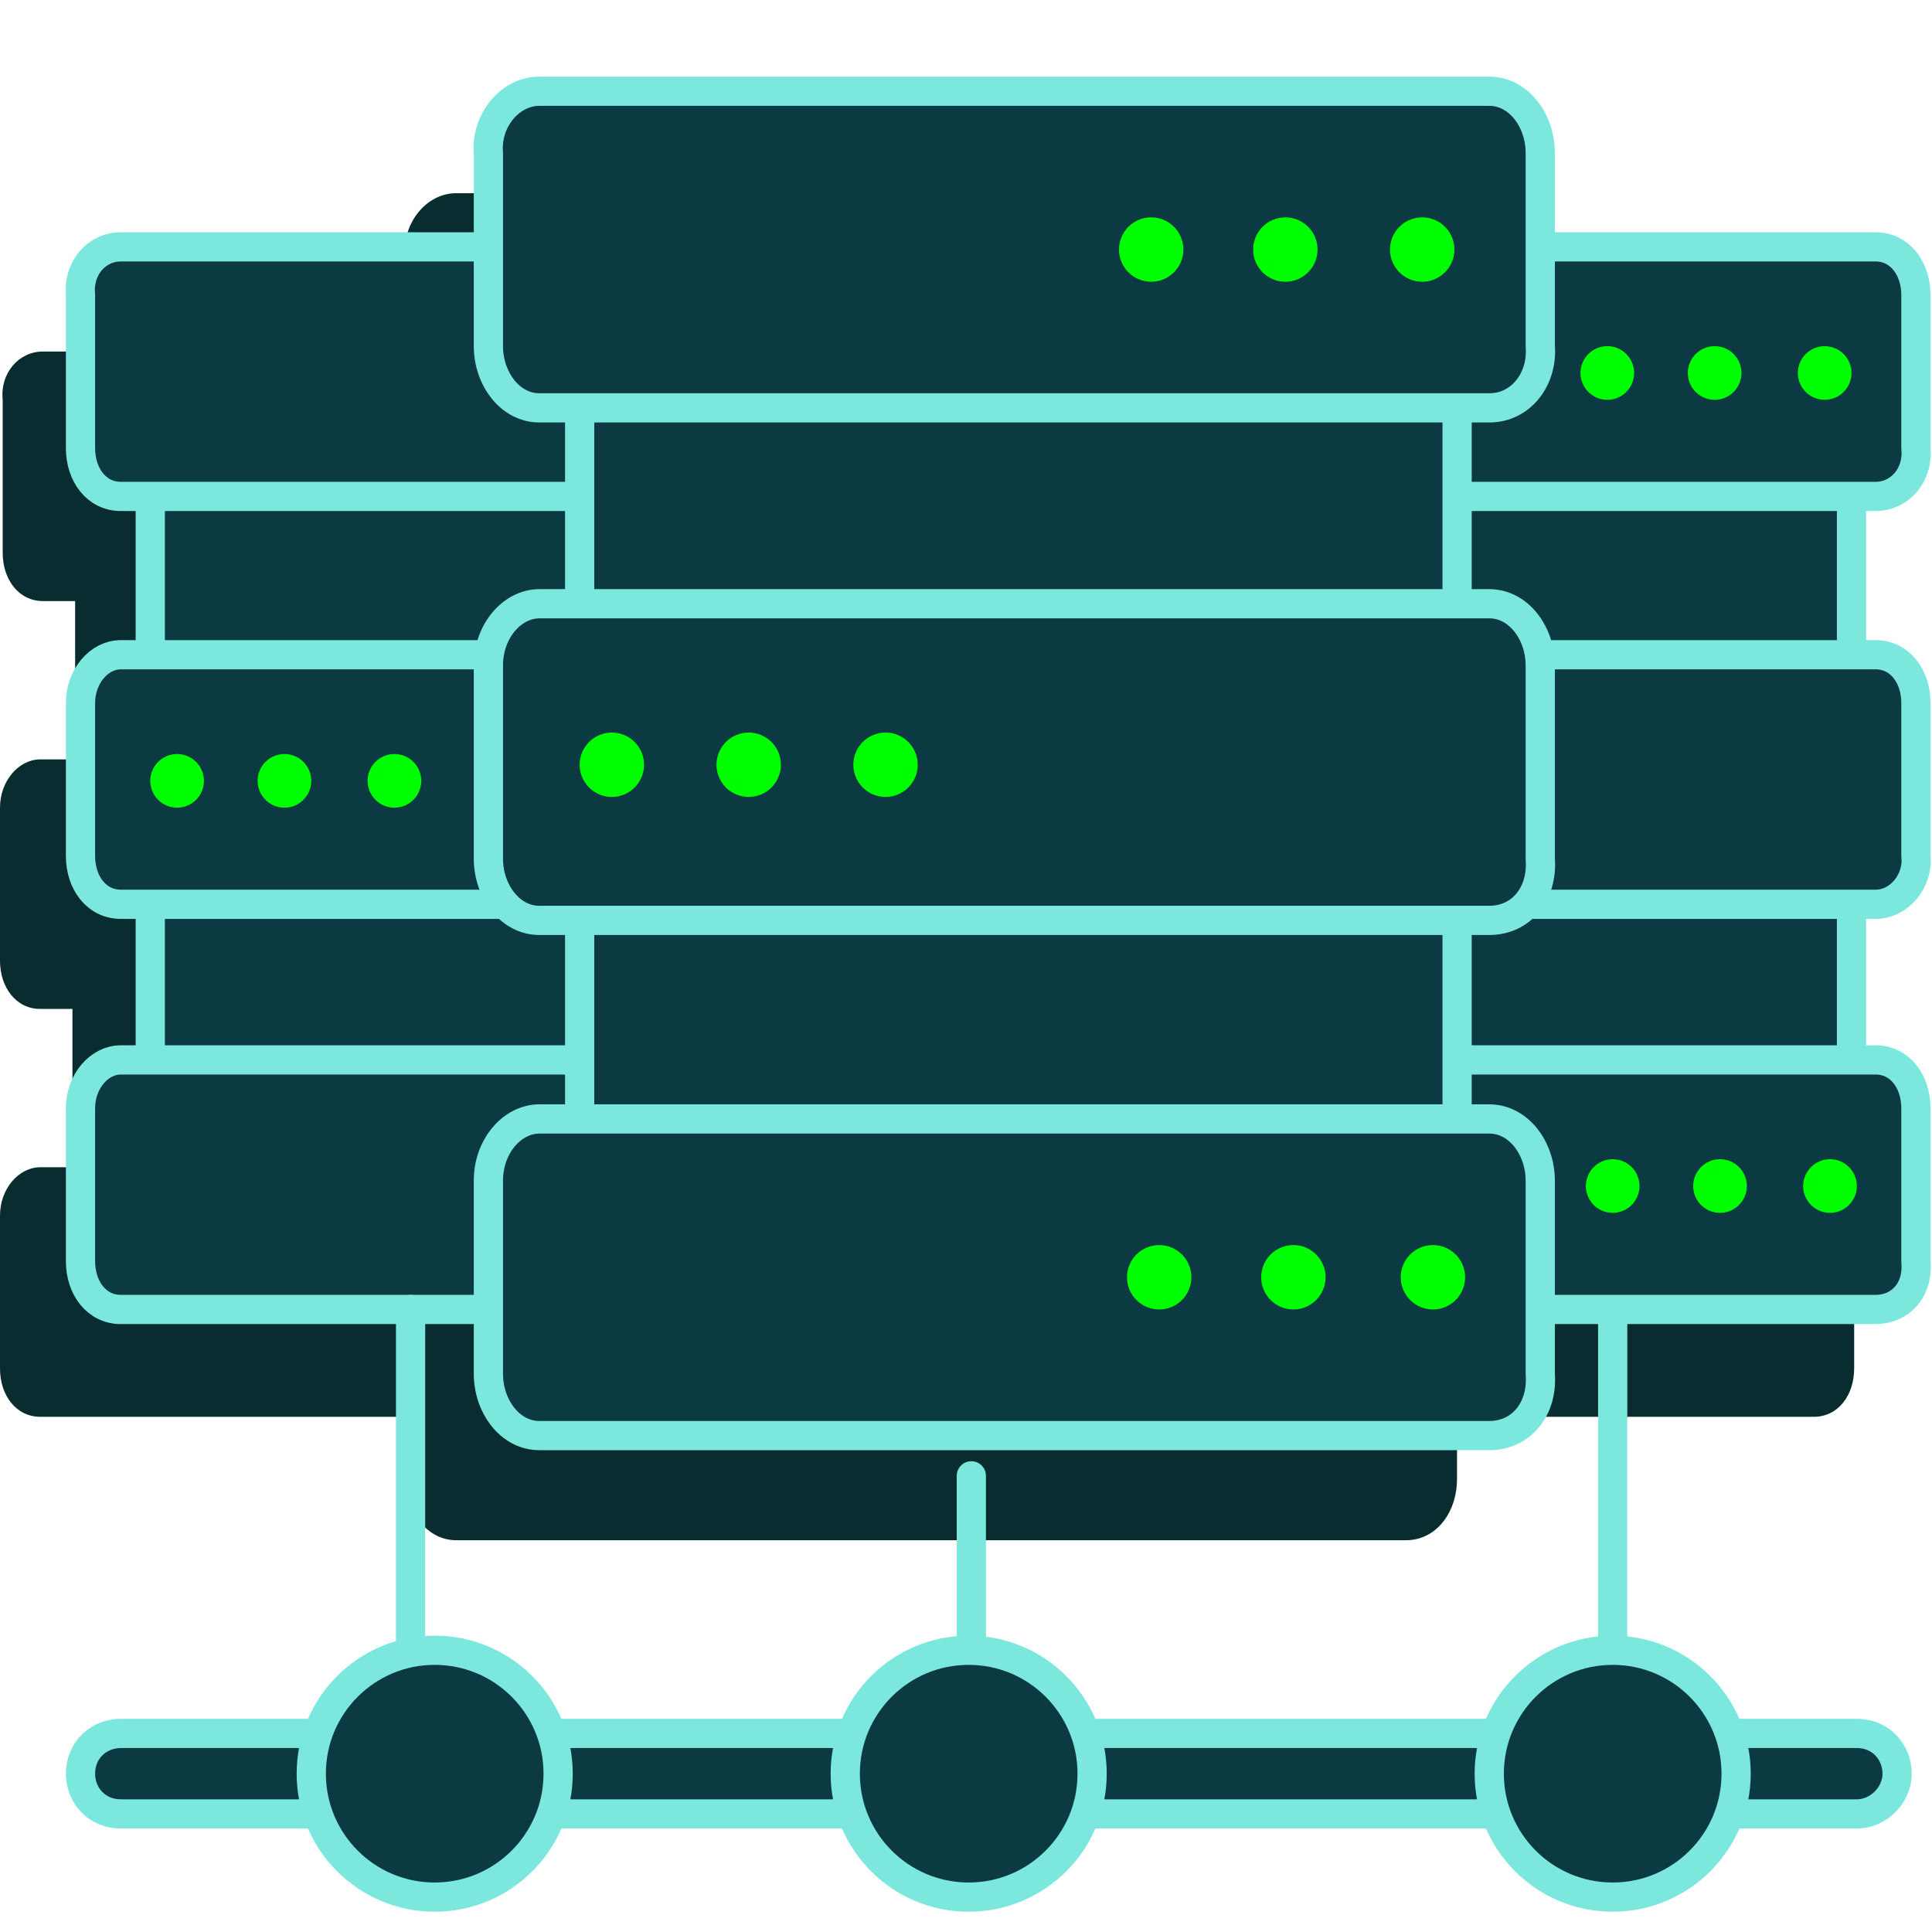 <svg width="72" height="72" viewBox="0 0 72 72" fill="none" xmlns="http://www.w3.org/2000/svg">
<path d="M29.6 22.4C30.5 22.4 31.1 21.6 31.1 20.6V14.9C31.1 13.9 30.5 13.1 29.6 13.1H1.6C0.7 13.1 0 13.9 0.1 14.9V20.6C0.1 21.6 0.7 22.4 1.6 22.4H2.8V28.3H1.5C0.7 28.3 0 29.1 0 30.1V35.8C0 36.8 0.6 37.6 1.5 37.6H2.7V43.5H1.5C0.7 43.5 0 44.3 0 45.3V51C0 52 0.6 52.8 1.5 52.8H29.5C30.4 52.8 31 52 31 51V45.3C31 44.3 30.4 43.5 29.5 43.5H28.5V37.6H29.5C30.4 37.6 31 36.8 31 35.8V30.1C31 29.1 30.4 28.3 29.5 28.3H28.5V22.4H29.6Z" fill="#082C30"/>
<path d="M67.599 22.4C68.499 22.4 69.099 21.6 69.099 20.6V14.9C69.099 13.9 68.499 13.1 67.599 13.1H39.599C38.699 13.1 37.999 13.9 38.099 14.9V20.6C38.099 21.6 38.699 22.4 39.599 22.4H40.799V28.3H39.599C38.799 28.3 38.099 29.1 38.099 30.1V35.8C38.099 36.8 38.699 37.6 39.599 37.6H40.799V43.5H39.599C38.799 43.5 38.099 44.3 38.099 45.3V51C38.099 52 38.699 52.8 39.599 52.8H67.599C68.499 52.8 69.099 52 69.099 51V45.3C69.099 44.3 68.499 43.5 67.599 43.5H66.599V37.6H67.599C68.499 37.6 69.099 36.8 69.099 35.8V30.1C69.099 29.1 68.499 28.3 67.599 28.3H66.599V22.4H67.599Z" fill="#082C30"/>
<path d="M52.499 18.9C53.599 18.9 54.399 17.8 54.399 16.6V9.5C54.399 8.3 53.599 7.2 52.499 7.2H16.999C15.899 7.2 14.999 8.3 15.099 9.5V16.7C15.099 17.9 15.899 19 16.999 19H18.499V26.4H16.999C15.999 26.4 15.099 27.4 15.099 28.7V35.9C15.099 37.1 15.899 38.2 16.999 38.2H18.499V45.6H16.999C15.999 45.6 15.099 46.6 15.099 47.9V55.1C15.099 56.3 15.899 57.4 16.999 57.4H52.399C53.499 57.4 54.299 56.4 54.299 55.1V47.9C54.299 46.7 53.499 45.6 52.399 45.6H51.099V38.2H52.399C53.499 38.2 54.299 37.1 54.299 35.9V28.7C54.299 27.5 53.499 26.4 52.399 26.4H51.099V19H52.499V18.9Z" fill="#082C30"/>
<path d="M69 13.3H43.1V44.8H69V13.3Z" fill="#0B3A42" stroke="#7CE8DD" stroke-width="1.089" stroke-linecap="round" stroke-linejoin="round"/>
<path d="M69.9 18.5H41.9C41 18.5 40.4 17.7 40.4 16.7V11C40.3 10 41 9.2 41.9 9.2H69.9C70.8 9.2 71.4 10 71.4 11V16.7C71.5 17.7 70.8 18.5 69.9 18.5Z" fill="#0B3A42" stroke="#7CE8DD" stroke-width="1.089" stroke-linecap="round" stroke-linejoin="round"/>
<path d="M69.9 33.7H41.9C41 33.7 40.4 32.9 40.4 31.9V26.2C40.4 25.2 41.1 24.4 41.9 24.4H69.9C70.8 24.4 71.4 25.2 71.4 26.2V31.9C71.5 32.8 70.8 33.7 69.9 33.7Z" fill="#0B3A42" stroke="#7CE8DD" stroke-width="1.089" stroke-linecap="round" stroke-linejoin="round"/>
<path d="M69.9 48.8H41.9C41 48.8 40.4 48 40.4 47V41.3C40.4 40.3 41.1 39.5 41.9 39.5H69.9C70.8 39.5 71.4 40.3 71.4 41.3V47C71.5 48.1 70.8 48.8 69.9 48.8Z" fill="#0B3A42" stroke="#7CE8DD" stroke-width="1.089" stroke-linecap="round" stroke-linejoin="round"/>
<path d="M68 14.9C68.552 14.9 69 14.452 69 13.9C69 13.348 68.552 12.9 68 12.9C67.448 12.9 67 13.348 67 13.9C67 14.452 67.448 14.9 68 14.9Z" fill="#00FF00"/>
<path d="M63.9 14.9C64.453 14.9 64.9 14.452 64.9 13.9C64.9 13.348 64.453 12.9 63.9 12.9C63.348 12.9 62.9 13.348 62.9 13.9C62.9 14.452 63.348 14.9 63.9 14.9Z" fill="#00FF00"/>
<path d="M59.9 14.9C60.453 14.9 60.9 14.452 60.9 13.9C60.9 13.348 60.453 12.9 59.9 12.9C59.348 12.9 58.9 13.348 58.9 13.9C58.9 14.452 59.348 14.9 59.9 14.9Z" fill="#00FF00"/>
<path d="M52.1 30.1C52.652 30.1 53.1 29.652 53.1 29.1C53.1 28.548 52.652 28.1 52.1 28.1C51.547 28.1 51.1 28.548 51.1 29.1C51.1 29.652 51.547 30.1 52.1 30.1Z" fill="#00FF00"/>
<path d="M48 30.1C48.552 30.1 49 29.652 49 29.1C49 28.548 48.552 28.1 48 28.1C47.448 28.1 47 28.548 47 29.1C47 29.652 47.448 30.1 48 30.1Z" fill="#00FF00"/>
<path d="M44 30.1C44.552 30.1 45 29.652 45 29.1C45 28.548 44.552 28.1 44 28.1C43.448 28.1 43 28.548 43 29.1C43 29.652 43.448 30.1 44 30.1Z" fill="#00FF00"/>
<path d="M68.199 45.2C68.751 45.2 69.199 44.752 69.199 44.2C69.199 43.648 68.751 43.2 68.199 43.2C67.647 43.2 67.199 43.648 67.199 44.2C67.199 44.752 67.647 45.2 68.199 45.2Z" fill="#00FF00"/>
<path d="M64.1 45.2C64.652 45.2 65.1 44.752 65.1 44.2C65.1 43.648 64.652 43.2 64.1 43.2C63.547 43.2 63.1 43.648 63.1 44.2C63.1 44.752 63.547 45.2 64.1 45.2Z" fill="#00FF00"/>
<path d="M60.1 45.2C60.652 45.2 61.1 44.752 61.1 44.2C61.1 43.648 60.652 43.2 60.1 43.2C59.547 43.2 59.1 43.648 59.1 44.2C59.1 44.752 59.547 45.2 60.1 45.2Z" fill="#00FF00"/>
<path d="M31.5 13.3H5.6V44.8H31.5V13.3Z" fill="#0B3A42" stroke="#7CE8DD" stroke-width="1.089" stroke-linecap="round" stroke-linejoin="round"/>
<path d="M32.5 18.5H4.5C3.6 18.5 3 17.7 3 16.7V11C2.9 10 3.6 9.2 4.5 9.2H32.5C33.4 9.2 34 10 34 11V16.7C34 17.7 33.4 18.5 32.5 18.5Z" fill="#0B3A42" stroke="#7CE8DD" stroke-width="1.089" stroke-linecap="round" stroke-linejoin="round"/>
<path d="M32.5 33.7H4.5C3.6 33.7 3 32.9 3 31.9V26.2C3 25.2 3.7 24.4 4.5 24.4H32.5C33.4 24.4 34 25.2 34 26.2V31.9C34 32.8 33.4 33.7 32.5 33.7Z" fill="#0B3A42" stroke="#7CE8DD" stroke-width="1.089" stroke-linecap="round" stroke-linejoin="round"/>
<path d="M32.5 48.8H4.5C3.6 48.8 3 48 3 47V41.3C3 40.3 3.7 39.5 4.5 39.5H32.5C33.4 39.5 34 40.3 34 41.3V47C34 48.1 33.4 48.8 32.5 48.8Z" fill="#0B3A42" stroke="#7CE8DD" stroke-width="1.089" stroke-linecap="round" stroke-linejoin="round"/>
<path d="M30.5 14.9C31.052 14.9 31.5 14.452 31.5 13.9C31.5 13.348 31.052 12.9 30.5 12.9C29.948 12.9 29.5 13.348 29.5 13.9C29.5 14.452 29.948 14.9 30.5 14.9Z" fill="#00FF00"/>
<path d="M26.5 14.9C27.052 14.9 27.5 14.452 27.5 13.9C27.5 13.348 27.052 12.9 26.5 12.9C25.948 12.9 25.5 13.348 25.5 13.9C25.5 14.452 25.948 14.9 26.5 14.9Z" fill="#00FF00"/>
<path d="M22.5 14.9C23.052 14.9 23.5 14.452 23.5 13.9C23.5 13.348 23.052 12.9 22.5 12.9C21.948 12.9 21.5 13.348 21.5 13.9C21.5 14.452 21.948 14.9 22.5 14.9Z" fill="#00FF00"/>
<path d="M14.699 30.1C15.252 30.1 15.699 29.652 15.699 29.1C15.699 28.548 15.252 28.1 14.699 28.1C14.147 28.1 13.699 28.548 13.699 29.1C13.699 29.652 14.147 30.1 14.699 30.1Z" fill="#00FF00"/>
<path d="M10.6 30.1C11.152 30.1 11.6 29.652 11.6 29.1C11.6 28.548 11.152 28.1 10.6 28.1C10.047 28.1 9.6 28.548 9.6 29.1C9.6 29.652 10.047 30.1 10.6 30.1Z" fill="#00FF00"/>
<path d="M6.6 30.1C7.152 30.1 7.6 29.652 7.6 29.1C7.6 28.548 7.152 28.1 6.6 28.1C6.047 28.1 5.6 28.548 5.6 29.1C5.6 29.652 6.047 30.1 6.6 30.1Z" fill="#00FF00"/>
<path d="M30.799 45.2C31.351 45.2 31.799 44.752 31.799 44.2C31.799 43.648 31.351 43.2 30.799 43.2C30.247 43.2 29.799 43.648 29.799 44.2C29.799 44.752 30.247 45.2 30.799 45.2Z" fill="#00FF00"/>
<path d="M26.699 45.2C27.252 45.2 27.699 44.752 27.699 44.2C27.699 43.648 27.252 43.2 26.699 43.2C26.147 43.2 25.699 43.648 25.699 44.2C25.699 44.752 26.147 45.2 26.699 45.2Z" fill="#00FF00"/>
<path d="M22.699 45.2C23.252 45.2 23.699 44.752 23.699 44.2C23.699 43.648 23.252 43.2 22.699 43.2C22.147 43.2 21.699 43.648 21.699 44.2C21.699 44.752 22.147 45.2 22.699 45.2Z" fill="#00FF00"/>
<path d="M54.302 8.7H21.602V48.4H54.302V8.7Z" fill="#0B3A42" stroke="#7CE8DD" stroke-width="1.089" stroke-linecap="round" stroke-linejoin="round"/>
<path d="M55.501 15.2H20.101C19.001 15.2 18.201 14.1 18.201 12.9V5.7C18.101 4.5 19.001 3.4 20.101 3.4H55.501C56.601 3.4 57.401 4.5 57.401 5.7V12.9C57.501 14.1 56.701 15.2 55.501 15.2Z" fill="#0B3A42" stroke="#7CE8DD" stroke-width="1.089" stroke-linecap="round" stroke-linejoin="round"/>
<path d="M55.501 34.3H20.101C19.001 34.3 18.201 33.2 18.201 32V24.8C18.201 23.5 19.101 22.5 20.101 22.5H55.501C56.601 22.5 57.401 23.6 57.401 24.8V32C57.501 33.3 56.701 34.3 55.501 34.3Z" fill="#0B3A42" stroke="#7CE8DD" stroke-width="1.089" stroke-linecap="round" stroke-linejoin="round"/>
<path d="M55.501 53.5H20.101C19.001 53.5 18.201 52.4 18.201 51.2V44C18.201 42.7 19.101 41.7 20.101 41.7H55.501C56.601 41.7 57.401 42.8 57.401 44V51.2C57.501 52.5 56.701 53.5 55.501 53.5Z" fill="#0B3A42" stroke="#7CE8DD" stroke-width="1.089" stroke-linecap="round" stroke-linejoin="round"/>
<path d="M53.001 10.5C53.663 10.5 54.201 9.963 54.201 9.3C54.201 8.637 53.663 8.1 53.001 8.1C52.338 8.1 51.801 8.637 51.801 9.3C51.801 9.963 52.338 10.5 53.001 10.5Z" fill="#00FF00"/>
<path d="M47.901 10.5C48.564 10.5 49.101 9.963 49.101 9.3C49.101 8.637 48.564 8.1 47.901 8.1C47.238 8.1 46.701 8.637 46.701 9.3C46.701 9.963 47.238 10.5 47.901 10.5Z" fill="#00FF00"/>
<path d="M42.901 10.5C43.564 10.5 44.101 9.963 44.101 9.3C44.101 8.637 43.564 8.1 42.901 8.1C42.238 8.1 41.701 8.637 41.701 9.3C41.701 9.963 42.238 10.5 42.901 10.5Z" fill="#00FF00"/>
<path d="M33.001 29.7C33.663 29.7 34.201 29.163 34.201 28.5C34.201 27.837 33.663 27.3 33.001 27.3C32.338 27.3 31.801 27.837 31.801 28.5C31.801 29.163 32.338 29.7 33.001 29.7Z" fill="#00FF00"/>
<path d="M27.901 29.7C28.564 29.7 29.101 29.163 29.101 28.5C29.101 27.837 28.564 27.3 27.901 27.3C27.238 27.3 26.701 27.837 26.701 28.5C26.701 29.163 27.238 29.7 27.901 29.7Z" fill="#00FF00"/>
<path d="M22.802 29.7C23.464 29.7 24.002 29.163 24.002 28.5C24.002 27.837 23.464 27.3 22.802 27.3C22.139 27.3 21.602 27.837 21.602 28.5C21.602 29.163 22.139 29.7 22.802 29.7Z" fill="#00FF00"/>
<path d="M53.401 48.8C54.064 48.8 54.601 48.263 54.601 47.6C54.601 46.937 54.064 46.4 53.401 46.4C52.738 46.4 52.201 46.937 52.201 47.6C52.201 48.263 52.738 48.8 53.401 48.8Z" fill="#00FF00"/>
<path d="M48.2 48.8C48.863 48.8 49.4 48.263 49.4 47.6C49.4 46.937 48.863 46.4 48.2 46.4C47.537 46.4 47 46.937 47 47.6C47 48.263 47.537 48.8 48.2 48.8Z" fill="#00FF00"/>
<path d="M43.2 48.8C43.863 48.8 44.4 48.263 44.4 47.6C44.4 46.937 43.863 46.4 43.2 46.4C42.537 46.4 42 46.937 42 47.6C42 48.263 42.537 48.8 43.2 48.8Z" fill="#00FF00"/>
<path d="M36.1 65.8C36.763 65.8 37.3 65.263 37.3 64.6C37.3 63.937 36.763 63.4 36.1 63.4C35.438 63.4 34.9 63.937 34.9 64.6C34.9 65.263 35.438 65.8 36.1 65.8Z" fill="#00FF00"/>
<path d="M69.2 67.6H4.5C3.6 67.6 3 66.9 3 66.1C3 65.2 3.7 64.6 4.5 64.6H69.2C70.1 64.6 70.7 65.3 70.7 66.1C70.7 66.9 70 67.6 69.2 67.6Z" fill="#0B3A42" stroke="#7CE8DD" stroke-width="1.089" stroke-linecap="round" stroke-linejoin="round"/>
<path d="M60.1 70.7C62.641 70.7 64.7 68.641 64.7 66.1C64.7 63.559 62.641 61.5 60.1 61.5C57.559 61.5 55.5 63.559 55.5 66.1C55.5 68.641 57.559 70.7 60.1 70.7Z" fill="#0B3A42" stroke="#7CE8DD" stroke-width="1.089" stroke-linecap="round" stroke-linejoin="round"/>
<path d="M36.1 70.7C38.641 70.7 40.7 68.641 40.7 66.1C40.7 63.559 38.641 61.5 36.1 61.5C33.559 61.5 31.5 63.559 31.5 66.1C31.5 68.641 33.559 70.7 36.1 70.7Z" fill="#0B3A42" stroke="#7CE8DD" stroke-width="1.089" stroke-linecap="round" stroke-linejoin="round"/>
<path d="M16.2 70.7C18.74 70.7 20.8 68.641 20.8 66.1C20.8 63.559 18.74 61.5 16.2 61.5C13.659 61.5 11.6 63.559 11.6 66.1C11.6 68.641 13.659 70.7 16.2 70.7Z" fill="#0B3A42" stroke="#7CE8DD" stroke-width="1.089" stroke-linecap="round" stroke-linejoin="round"/>
<path d="M15.301 48.8V61.5" stroke="#7CE8DD" stroke-width="1.089" stroke-linecap="round" stroke-linejoin="round"/>
<path d="M36.199 55V61.4" stroke="#7CE8DD" stroke-width="1.089" stroke-linecap="round" stroke-linejoin="round"/>
<path d="M60.1 48.9V61.4" stroke="#7CE8DD" stroke-width="1.089" stroke-linecap="round" stroke-linejoin="round"/>
</svg>
